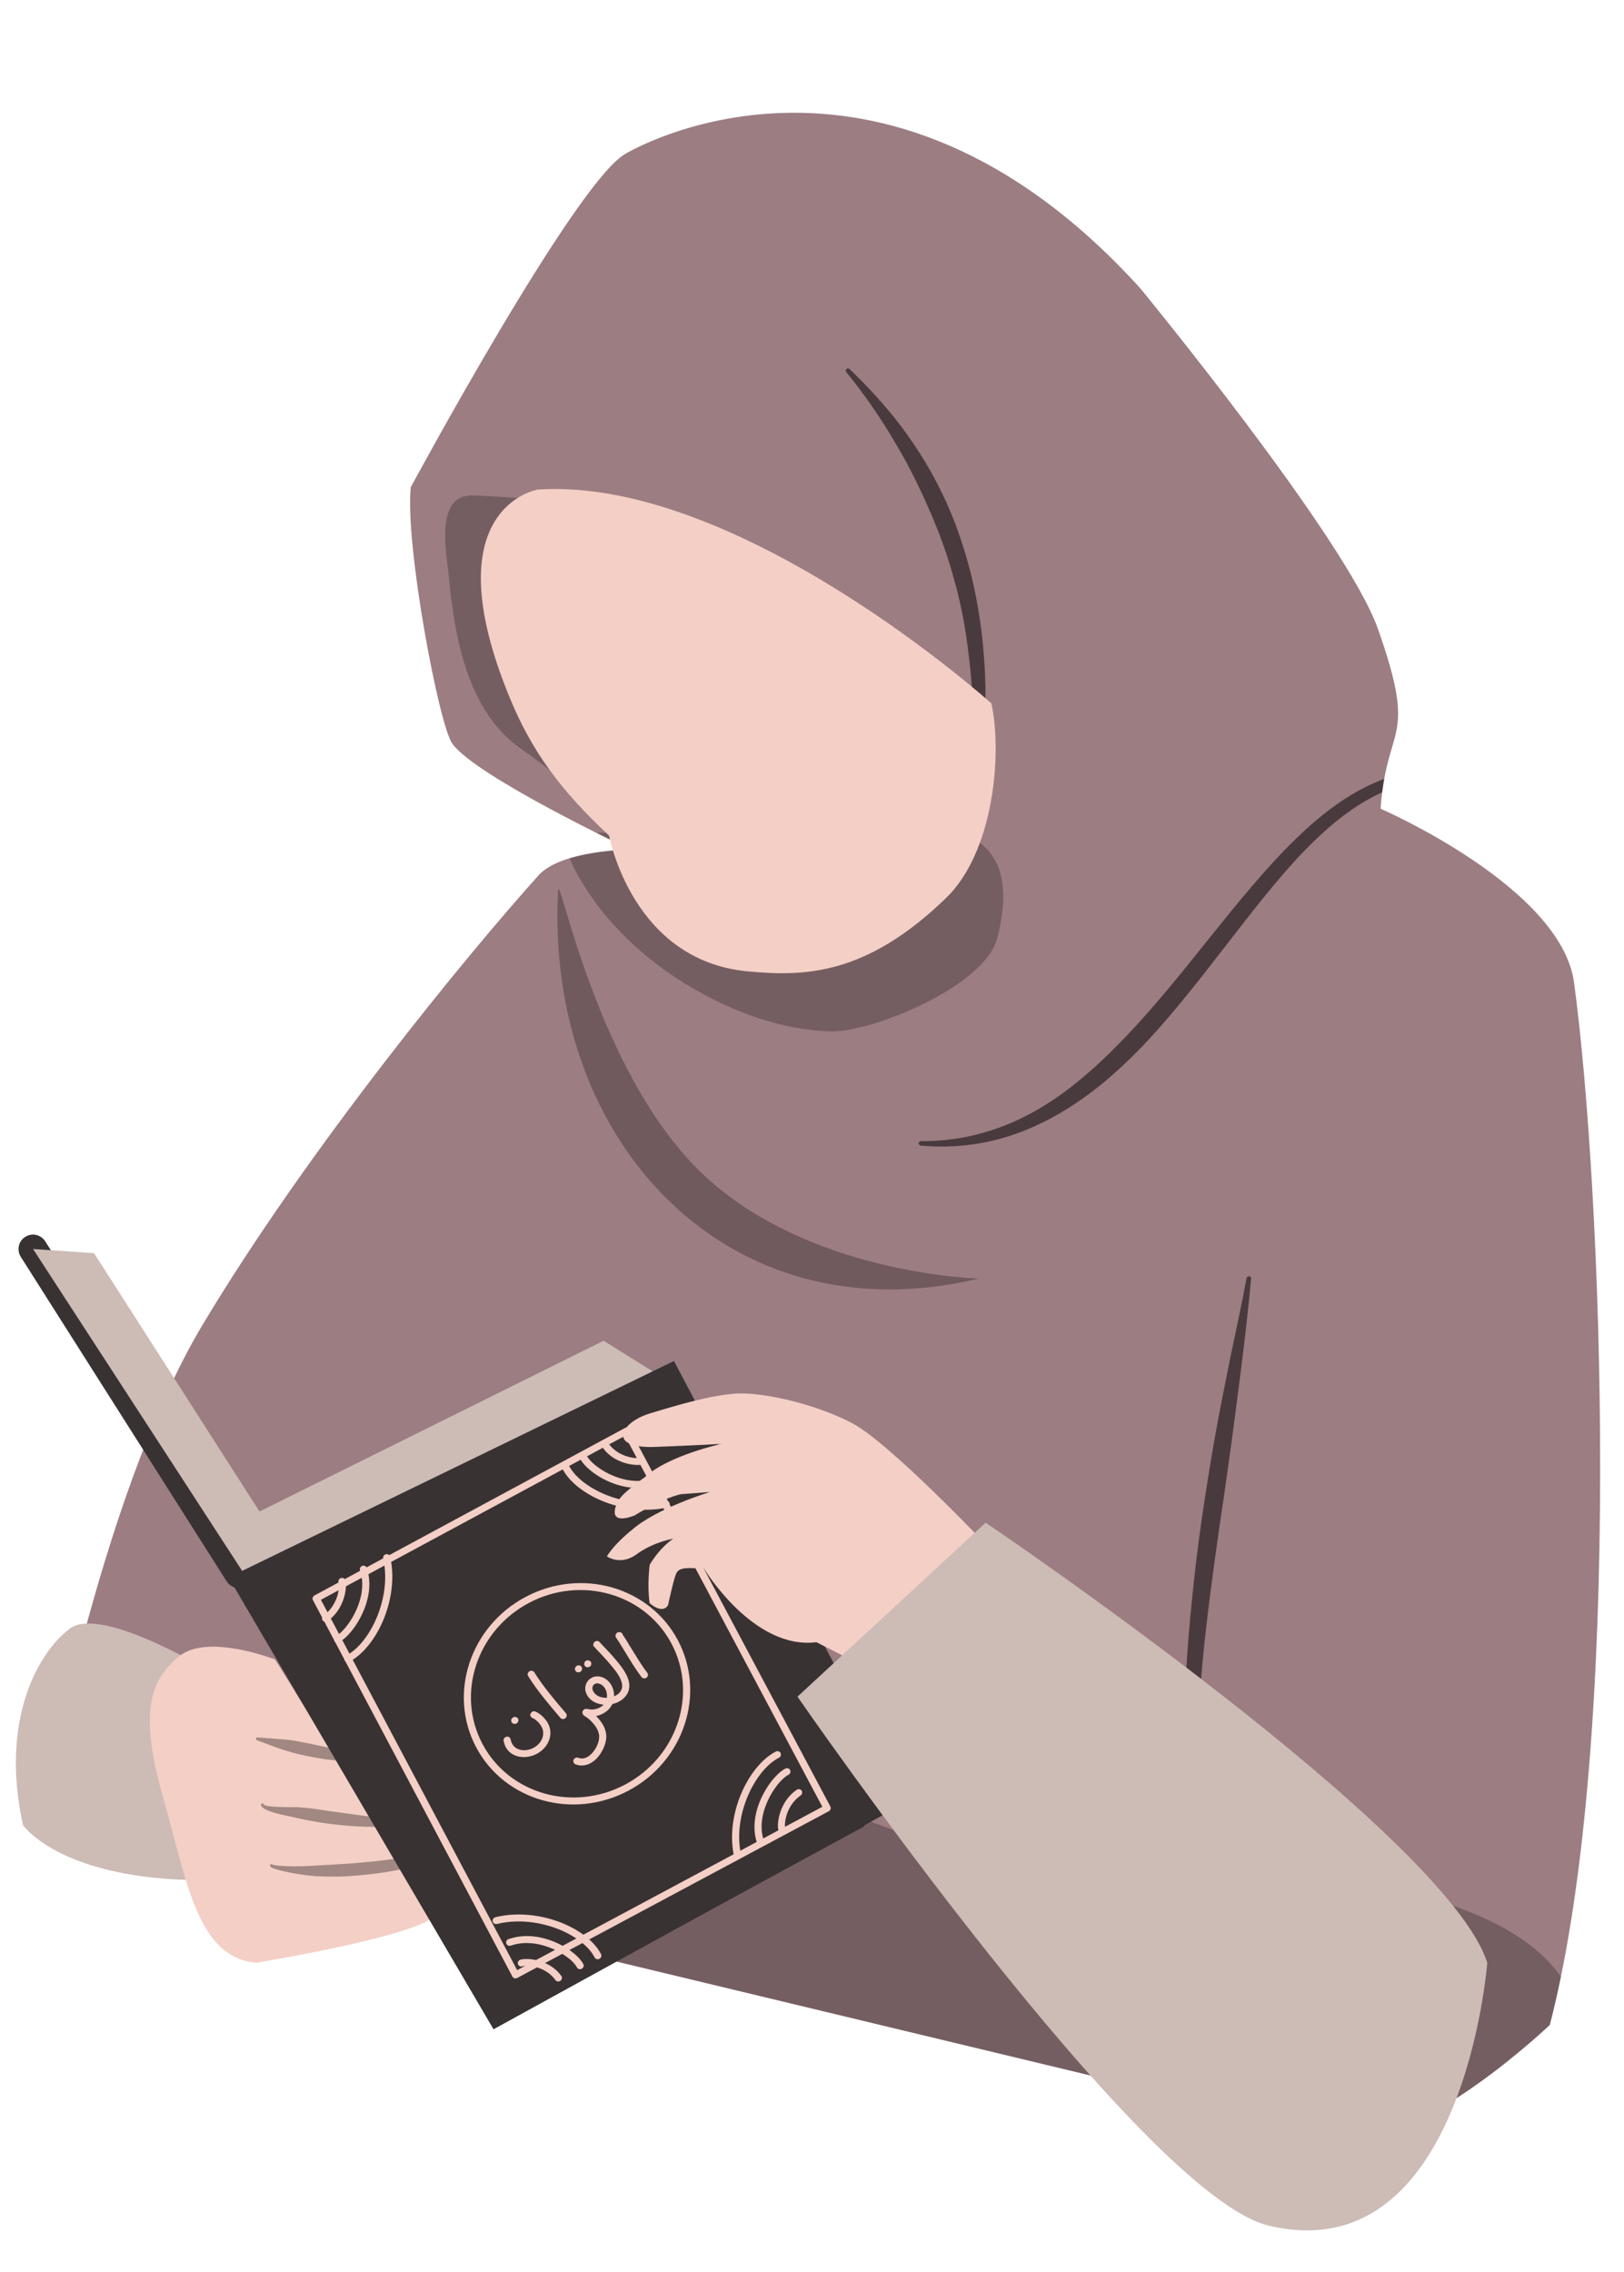 <?xml version="1.0" encoding="UTF-8" standalone="no"?><svg xmlns="http://www.w3.org/2000/svg" xmlns:xlink="http://www.w3.org/1999/xlink" clip-rule="evenodd" fill="#000000" fill-rule="evenodd" height="1198.8" preserveAspectRatio="xMidYMid meet" stroke-linejoin="round" stroke-miterlimit="2" version="1" viewBox="-8.4 -59.5 857.0 1198.8" width="857" zoomAndPan="magnify"><g><g><g><g transform="translate(-12631.159 -18704.289)"><g id="change1_1"><path d="M12644.5,19606.8C12644.5,19606.8 12674.1,19437 12729.3,19344.4C12784.6,19251.8 12869.3,19148.4 12907,19106.6C12918.8,19093.4 12955.4,19093 12955.4,19093C12955.4,19093 12873.8,19054.5 12861.4,19037.1C12854.4,19027.2 12836.5,18932.8 12839.5,18901.9C12839.5,18901.9 12926.6,18740.4 12952.9,18725.9C12952.9,18725.9 13086.4,18644.8 13224.4,18796.8C13224.4,18796.8 13333.1,18929 13349.9,18976.6C13371.2,19036.9 13354.5,19025.9 13351.3,19071.5C13351.3,19071.5 13446.5,19112.7 13453.4,19163.2C13468,19270.6 13479.8,19562.2 13440.6,19713.2C13440.6,19713.2 13379,19772 13337.7,19773.4L12644.5,19606.8Z" fill="#9c7d82"/></g><clipPath id="a"><path d="M12644.5,19606.8C12644.5,19606.8 12674.1,19437 12729.3,19344.4C12784.6,19251.8 12869.3,19148.4 12907,19106.6C12918.8,19093.4 12955.4,19093 12955.4,19093C12955.4,19093 12873.8,19054.5 12861.4,19037.1C12854.4,19027.2 12836.5,18932.8 12839.5,18901.9C12839.5,18901.9 12926.6,18740.4 12952.9,18725.9C12952.9,18725.9 13086.4,18644.8 13224.4,18796.8C13224.4,18796.8 13333.1,18929 13349.9,18976.6C13371.2,19036.9 13354.5,19025.9 13351.3,19071.5C13351.3,19071.5 13446.5,19112.7 13453.4,19163.2C13468,19270.6 13479.8,19562.2 13440.6,19713.2C13440.6,19713.2 13379,19772 13337.7,19773.4L12644.5,19606.8Z"/></clipPath><g clip-path="url(#a)"><g id="change2_5"><path d="M13715.2,19064.9C13718.3,19064 13706.7,19065.6 13706.3,19068.8C13705.4,19076.3 13712,19087.2 13715.7,19093.1C13729.4,19115.1 13750.5,19133.9 13772.9,19146.8C13794.8,19159.5 13820.2,19168.9 13845.8,19169.5C13867.8,19169.9 13927,19145.6 13933.5,19120.2C13947.4,19065.4 13912.8,19058 13866.4,19059.7C13815.1,19061.6 13764,19063.3 13712.7,19065.1L13715.2,19064.9Z" fill-opacity="0.25" transform="translate(-784.426 19.489)"/></g><g id="change2_6"><path d="M13702.6,18889C13690.2,18889.3 13677.4,18887.6 13665,18887.1C13659.5,18886.9 13652.2,18885.5 13647.7,18889.5C13638.8,18897.5 13642.9,18918.3 13643.9,18928.4C13647.1,18961.3 13653.5,19000.7 13682.7,19020.8C13696.4,19030.3 13709,19041.8 13723,19050.8C13725.2,19052.2 13734.5,19058.4 13737.3,19056.2C13741.8,19052.7 13737.5,19036 13736.9,19031.8C13733,19005.9 13727.4,18980.2 13721.2,18954.8C13715.4,18931 13708.3,18907.4 13698,18885.2L13702.6,18889Z" fill-opacity="0.25" transform="translate(-784.426 19.489)"/></g><g id="change2_7"><path d="M13384.3,19529.9C13377.4,19504.4 13431.2,19488.7 13446.8,19488.6C13484.3,19488.3 13522.4,19507.7 13558.4,19516.4C13598.2,19526 13639.3,19530.1 13679.8,19535.7C13737.6,19543.8 13833.3,19573.1 13889.3,19594.9C13920.7,19607.1 13951.1,19626.8 13984.7,19632.9C14039.9,19642.8 14095.1,19610 14150.5,19623.9C14198.1,19635.8 14251.5,19660.2 14240.6,19719.3C14225.9,19798.8 14083.1,19802.8 14024.4,19802.3C13849,19801.1 13685,19736.6 13528.1,19663.7C13487.2,19644.6 13384.7,19596.3 13380.9,19541.1L13384.3,19529.9Z" fill-opacity="0.25" transform="translate(-784.426 19.489)"/></g><g id="change2_2"><path d="M14152.8,19032.3C14130,19036 14109.9,19049.5 14091,19067.9C14075.1,19083.3 14059.9,19102.2 14044.4,19121.5C14030.8,19138.5 14017,19155.7 14002.2,19171.3C13995.7,19178.1 13989.2,19184.6 13982.3,19190.6C13969.7,19201.7 13956.3,19211 13941.4,19217.5C13926.8,19223.8 13911,19227.5 13893.3,19227.4C13892.6,19227.3 13892,19227.9 13892,19228.5C13892,19229.2 13892.5,19229.8 13893.2,19229.8C13915.4,19231.7 13935.2,19227.7 13953.3,19219.5C13965.7,19213.9 13977.3,19206.4 13988.2,19197.6C13995.5,19191.6 14002.5,19185.1 14009.3,19178.1C14024.4,19162.4 14038.2,19144.7 14051.7,19127.3C14066.7,19108 14081.1,19089 14096.4,19073.3C14113.9,19055.5 14132.3,19042 14153.8,19037.8C14155.3,19037.5 14156.3,19036 14156,19034.5C14155.8,19033 14154.3,19032 14152.8,19032.3Z" fill-opacity="0.53" transform="translate(-784.426 19.489)"/></g><g id="change2_8"><path d="M13918.7,19018.7C13917.9,19019 13917.3,19019.4 13918.1,19019.6C13917.9,19020 13917.7,19020.5 13917.7,19021C13917.7,19022.5 13919,19023.7 13920.5,19023.8C13920.8,19023.8 13922.5,19023.6 13923.3,19021.6C13923.7,19020.7 13924.4,19018.4 13924.5,19017.8C13926,19011 13926.8,19004 13927.1,18996.8C13927.5,18986.2 13926.8,18975.4 13925.9,18965.4C13924.2,18948.6 13921.2,18932.4 13916.4,18916.8C13913.2,18906.1 13909.3,18895.8 13904.5,18885.9C13900.9,18878.4 13896.9,18871.2 13892.4,18864.2C13889.4,18859.6 13886.3,18855 13883,18850.6C13874.8,18839.8 13865.6,18829.7 13855.6,18820.1C13855.2,18819.6 13854.4,18819.5 13853.9,18820C13853.4,18820.5 13853.4,18821.2 13853.8,18821.7C13862.5,18832.3 13870.1,18843.3 13877.1,18854.7C13879.8,18859.2 13882.5,18863.9 13885.1,18868.5C13888.9,18875.6 13892.4,18882.7 13895.7,18890C13900,18899.6 13904,18909.5 13907.3,18919.7C13912.1,18934.6 13915.8,18950.2 13917.8,18966.3C13919.1,18976 13920.2,18986.4 13920.3,18996.7C13920.4,19003.5 13920,19010.2 13918.9,19016.7C13918.8,19016.9 13918.8,19017.9 13918.7,19018.7ZM13918.9,19018.6L13918.7,19018.7L13918.6,19018.9L13918.6,19018.9C13918.4,19019.1 13918.2,19019.4 13918.1,19019.6L13918.1,19019.6C13918.4,19019.7 13918.5,19019.4 13918.6,19018.9C13918.8,19018.8 13919,19018.6 13919.2,19018.5L13918.9,19018.6Z" fill-opacity="0.53" transform="translate(-784.426 19.489)"/></g><g id="change2_9"><path d="M13701.7,19095C13694.5,19227.6 13791.5,19331.7 13923.7,19299.9C13923.7,19299.9 13832.6,19297.8 13776.7,19243.5C13721.9,19190.2 13702.3,19084.5 13701.7,19095Z" fill-opacity="0.28" transform="translate(-784.426 19.489)"/></g><g id="change2_3"><path d="M14043.5,19583C14037.8,19565.8 14038.7,19534.7 14042.1,19498.8C14044.3,19476.8 14047.5,19453 14050.9,19429.4C14052.4,19419.4 14053.9,19409.4 14055.2,19399.7C14057.7,19382.1 14059.9,19365.2 14061.8,19350C14064.4,19329.7 14066.3,19312.3 14067.4,19300C14067.5,19299.4 14067,19298.7 14066.4,19298.7C14065.7,19298.6 14065.1,19299 14065,19299.7C14063.1,19310.4 14059.9,19324.9 14056.4,19341.8C14053.8,19354.7 14050.9,19369 14048.2,19384.1C14045.8,19397.8 14043.5,19412.1 14041.4,19426.6C14039.3,19440.9 14037.6,19455.3 14036.2,19469.4C14031.2,19518.2 14030.2,19562.9 14038.2,19584.9C14038.7,19586.3 14040.3,19587.1 14041.8,19586.6C14043.2,19586.1 14044,19584.5 14043.5,19583Z" fill-opacity="0.53" transform="translate(-784.426 19.489)"/></g></g></g><g id="change3_3"><path d="M12738.5,19529.6C12738.5,19529.6 12676.8,19491 12659.6,19504.1C12642.3,19517.1 12622.8,19553.1 12634.9,19607.8C12634.9,19607.8 12656.3,19638.9 12738.2,19636.7L12738.5,19529.6Z" fill="#cdbbb6" transform="translate(-12631.159 -18704.289)"/></g><g transform="translate(-12631.159 -18704.289)"><g id="change4_1"><path d="M12767.9,19520.4C12767.9,19520.4 12732.4,19506.4 12717.3,19518.7C12702.2,19531 12695.9,19547.9 12708.7,19592.7C12721.5,19637.5 12726.6,19677.5 12758,19680.4C12758,19680.4 12840.8,19666.9 12852.5,19655.6L12767.9,19520.4Z" fill="#f4cfc5"/></g><clipPath id="b"><path d="M12767.9,19520.4C12767.9,19520.4 12732.4,19506.4 12717.3,19518.7C12702.2,19531 12695.9,19547.9 12708.7,19592.7C12721.5,19637.5 12726.6,19677.5 12758,19680.4C12758,19680.4 12840.8,19666.9 12852.5,19655.6L12767.9,19520.4Z"/></clipPath><g clip-path="url(#b)"><g id="change2_1"><path d="M13541.8,24590.3C13541.9,24590.3 13541.9,24590.3 13541.9,24590.3L13542,24590.3L13542,24590.3L13542,24590.4C13542,24590.4 13542,24590.4 13541.9,24590.3C13541.9,24590.3 13541.8,24590.3 13541.8,24590.3C13541.8,24590.2 13541.7,24590.2 13541.7,24590.2C13541.3,24590.1 13540.9,24590.3 13540.8,24590.7C13540.7,24590.8 13540.7,24591.4 13541.4,24591.7C13541.6,24591.8 13542.1,24592 13542.7,24592.2C13546,24593.5 13554.3,24596.5 13555,24596.7C13557.1,24597.3 13559.3,24598 13561.5,24598.6C13563.6,24599.1 13565.7,24599.5 13567.8,24600C13570.9,24600.6 13574,24601.2 13577.2,24601.7C13585,24602.7 13592.7,24603.1 13600.3,24602.8C13601.2,24602.8 13602,24602.1 13602,24601.2C13602.1,24600.2 13601.3,24599.5 13600.4,24599.4C13597.4,24599.2 13594.5,24598.7 13591.5,24598.2C13588,24597.6 13584.5,24596.8 13581,24596C13578.6,24595.5 13576.3,24595 13574,24594.5C13570.4,24593.7 13566.9,24593 13563.3,24592.3C13562.1,24592.1 13560.9,24591.8 13559.7,24591.7C13558.5,24591.5 13557.3,24591.4 13556.1,24591.3C13555.4,24591.2 13546.6,24590.6 13543.1,24590.3C13542.7,24590.3 13542.2,24590.4 13542,24590.3C13541.9,24590.1 13541.8,24589.9 13541.8,24590.2L13541.8,24590.3Z" fill-opacity="0.34" transform="translate(-782.954 -5028.68)"/></g><g id="change2_10"><path d="M13543.5,24626.1C13543.9,24627.3 13546.1,24628.5 13549.1,24629.5C13553.9,24631.1 13560.7,24632.2 13562.4,24632.7C13565.2,24633.3 13568,24633.9 13570.8,24634.4C13577.4,24635.6 13584.1,24636.4 13590.7,24636.9C13600.3,24637.6 13609.9,24637.5 13619.5,24636.9C13620.5,24636.9 13621.2,24636.1 13621.2,24635.2C13621.2,24634.3 13620.4,24633.5 13619.5,24633.5C13613.8,24633.3 13608.2,24632.8 13602.6,24632.1C13598.7,24631.7 13594.8,24631.1 13590.8,24630.6C13586.9,24630 13583,24629.5 13579.1,24629C13575.9,24628.5 13572.8,24628 13569.7,24627.6C13567.5,24627.4 13565.4,24627.2 13563.3,24627C13561.6,24626.9 13554.7,24627.1 13549.7,24626.7C13547.3,24626.4 13545.4,24626.3 13544.8,24625.4C13544.6,24625.1 13544.2,24624.9 13543.8,24625.1C13543.4,24625.3 13543.3,24625.7 13543.5,24626.1Z" fill-opacity="0.34" transform="translate(-782.954 -5028.68)"/></g><g id="change2_4"><path d="M13549.6,24657.4C13549.6,24657.3 13549.6,24657.2 13549.5,24657.3C13549.5,24657.3 13549.5,24657.4 13549.6,24657.4L13549.6,24657.4L13549.6,24657.4C13549.6,24657.5 13549.6,24657.6 13549.6,24657.6C13549.6,24657.5 13549.6,24657.5 13549.6,24657.4C13549.5,24657.4 13549.5,24657.4 13549.5,24657.3L13549.5,24657.3C13549.4,24657.1 13549.1,24657 13548.9,24657C13548.5,24657 13548.1,24657.4 13548.2,24657.8C13548.1,24658 13548.4,24658.5 13549.1,24658.9C13550.1,24659.4 13552.5,24660.1 13555.5,24660.8C13560.1,24661.9 13566.4,24662.9 13572.2,24663.4C13576.1,24663.5 13580,24663.7 13583.8,24663.6C13587.5,24663.6 13591.1,24663.3 13594.7,24663C13600.1,24662.5 13605.5,24661.9 13610.9,24661C13623.6,24658.8 13636,24655.3 13648.3,24651C13649.2,24650.7 13649.7,24649.8 13649.4,24648.9C13649.2,24648 13648.2,24647.5 13647.3,24647.8C13637.4,24650.4 13627.5,24652.3 13617.5,24653.7C13613,24654.4 13608.5,24655 13604,24655.5C13599.4,24655.9 13594.9,24656.4 13590.4,24656.7C13586.8,24657 13583.1,24657.1 13579.5,24657.4C13577.1,24657.5 13574.6,24657.7 13572.2,24657.8C13568.4,24658.1 13564.3,24658.2 13560.6,24658.2C13555.9,24658.1 13552,24657.9 13550.2,24657.5C13550,24657.4 13549.7,24657.4 13549.6,24657.4Z" fill-opacity="0.34" transform="translate(-782.954 -5028.68)"/></g></g></g><g id="change4_16"><path d="M12891.9,19013.3C12903.3,19040.8 12918.1,19061.4 12944.2,19085.7C12944.2,19085.7 12956.1,19151.5 13017.2,19157.3C13047.2,19160.1 13079.6,19159.6 13121.9,19118.7C13147.4,19094.2 13151.7,19041.9 13145.9,19015.9C13145.9,19015.9 13012.8,18896.1 12906.5,18903.1C12906.5,18903.1 12850.2,18912.4 12891.9,19013.3Z" fill="#f4cfc5" transform="translate(-12631.159 -18704.289)"/></g><g id="change5_1"><path d="M12633.7,19307.9L12742.4,19479.2C12744.7,19482.7 12749.4,19483.8 12752.9,19481.5C12756.5,19479.2 12757.5,19474.5 12755.3,19471L12646.6,19299.7C12644.3,19296.2 12639.6,19295.1 12636.1,19297.4C12632.5,19299.6 12631.5,19304.3 12633.7,19307.9Z" fill="#393233" transform="translate(-12631.159 -18704.289)"/></g><g id="change3_1"><path d="M12640.2,19303.8L12672.4,19306L12759.7,19442.3L12941.3,19352.2L12974.3,19372.8L12751.5,19475.1L12640.2,19303.8Z" fill="#cdbbb6" transform="translate(-12631.159 -18704.289)"/></g><g id="change5_2"><path d="M12883.2,19715.5L13101.4,19595.5L12978.4,19362.9L12743.4,19477.1L12883.2,19715.5Z" fill="#393233" transform="translate(-12631.159 -18704.289)"/></g><g><g id="change5_3"><path d="M10750.9,18798.4L11321.7,18791.3L11319.5,19519.8L10750.9,19525.9L10750.9,18798.4Z" fill="#393233" transform="matrix(.33 -.175 .168 .317 -6566.912 -3302.814)"/></g><g id="change4_13"><path d="M10785.5,18840.9C10782.7,18840.9 10780.4,18843.2 10780.4,18846L10780.4,19472.5C10780.4,19473.8 10781,19475.1 10781.9,19476.1C10782.9,19477 10784.2,19477.6 10785.5,19477.6L11284.7,19475.7C11287.5,19475.7 11289.8,19473.4 11289.8,19470.6L11288.8,18842.4C11288.8,18841 11288.2,18839.7 11287.3,18838.8C11286.3,18837.8 11285,18837.3 11283.6,18837.3L10785.5,18840.9ZM10790.6,18851C10839.5,18850.7 11229.3,18847.9 11278.6,18847.5C11278.6,18847.5 11279.5,19406.3 11279.6,19465.5C11279.6,19465.5 10790.6,19467.4 10790.6,19467.4C10790.6,19408 10790.6,18851 10790.6,18851L10790.6,18851Z" fill="#f4cfc5" transform="matrix(.33 -.175 .168 .317 -6566.912 -3302.814)"/></g><g id="change4_10"><path d="M11101.9,19016.2C11012.9,19016.2 10940.6,19088.5 10940.6,19177.5C10940.6,19266.5 11012.9,19338.8 11101.9,19338.8C11190.9,19338.8 11263.2,19266.5 11263.2,19177.5C11263.2,19088.5 11190.9,19016.2 11101.9,19016.2ZM11101.9,19026.3C11185.3,19026.3 11253,19094.1 11253,19177.5C11253,19260.9 11185.3,19328.6 11101.9,19328.6C11018.5,19328.6 10950.7,19260.9 10950.7,19177.5C10950.7,19094.1 11018.5,19026.3 11101.9,19026.3Z" fill="#f4cfc5" transform="matrix(.33 -.175 .168 .317 -6589.345 -3302.246)"/></g><g><g id="change4_2"><path d="M11134.2,19104.7C11134.2,19105.2 11134.2,19105.7 11134.2,19106C11134.4,19107.6 11134.6,19109.2 11134.7,19110.8C11135.1,19115.6 11135.3,19120.4 11135.6,19125.3C11136.6,19141 11137.2,19156.8 11139.7,19172.3C11140.1,19175.1 11142.7,19177 11145.5,19176.6C11148.3,19176.1 11150.2,19173.5 11149.7,19170.8C11147.3,19155.5 11146.7,19140 11145.7,19124.6C11145.4,19119.8 11145.2,19114.9 11144.8,19110C11144.7,19108.4 11144.5,19106.7 11144.3,19105.1C11144.4,19104.7 11144.4,19102.7 11144.3,19102.1C11144.1,19101.4 11143.8,19100.8 11143.6,19100.3C11142.5,19098.7 11141,19098 11139.5,19097.9C11138.5,19097.9 11136.9,19097.9 11135.3,19099.6C11134,19101 11133.7,19103 11134.2,19104.7ZM11142.6,19106.7C11142.2,19107.1 11141.7,19107.4 11141.3,19107.7C11141.7,19107.5 11142.1,19107.2 11142.6,19106.7Z" fill="#f4cfc5" transform="matrix(.33 -.175 .168 .317 -6566.912 -3302.814)"/></g><g id="change4_4"><path d="M11101,19101.6C11101.2,19102.4 11101.8,19105.2 11101.9,19105.4C11103.4,19111.1 11105,19116.8 11106.4,19122.5C11107.3,19126.2 11108.2,19129.9 11108.9,19133.6C11110.4,19140.8 11112.7,19151.1 11112.1,19160.4C11111.6,19168 11109.2,19175 11101.4,19177.6C11098.7,19178.5 11095.7,19178.7 11092.7,19178.4C11098.5,19167.8 11098.4,19153.6 11089.6,19144.5C11084,19138.7 11076.9,19137.8 11071,19140C11065.3,19142.2 11060.6,19147.7 11059.9,19155.3C11058.9,19166.4 11065,19176 11074.1,19182.1C11069.6,19183.6 11064.4,19183.4 11059.9,19181.9C11057.7,19181.2 11055.6,19180 11053.7,19178.7C11053.3,19178.3 11050.1,19175.8 11049.4,19175.4C11046.6,19174.1 11044.6,19175.4 11043.8,19176C11042.8,19176.8 11042,19178 11041.9,19179.6C11041.8,19180.3 11041.9,19181.2 11042.2,19182.3C11042.6,19183.4 11043.6,19185.1 11043.8,19185.3C11045.2,19187.9 11046.3,19190.6 11047.2,19193.5C11049.7,19201.9 11051.4,19211.2 11047.9,19219.6C11044.3,19227.8 11033.9,19236.1 11023.6,19238.3C11017.6,19239.6 11011.6,19238.8 11007.4,19233.7C11005.6,19231.5 11002.4,19231.2 11000.3,19232.9C10998.1,19234.7 10997.8,19237.9 10999.5,19240.1C11006.3,19248.4 11016,19250.4 11025.8,19248.3C11039.2,19245.3 11052.6,19234.3 11057.2,19223.6C11061.6,19213.3 11060.2,19202.1 11057.2,19191.7C11066.6,19194.6 11077.6,19193.6 11085.4,19187.3C11091.8,19189.1 11098.6,19189.2 11104.6,19187.2C11114.5,19184 11119.5,19176.5 11121.4,19167.4C11123.8,19155.8 11120.9,19141.2 11118.9,19131.6C11118.1,19127.7 11117.2,19123.9 11116.3,19120.1C11114.8,19114.3 11113.3,19108.5 11111.7,19102.8C11111.6,19102.3 11110.6,19098 11110.2,19097C11109.1,19094.9 11107.4,19094.4 11106.5,19094.2C11103.8,19093.7 11101.1,19095.4 11100.5,19098.2C11100.3,19099.4 11100.5,19100.6 11101,19101.6ZM11082.7,19175.4C11087.6,19168.3 11088.5,19158 11082.3,19151.6C11080,19149.2 11077.1,19148.6 11074.7,19149.5C11072.2,19150.4 11070.4,19152.9 11070.1,19156.2C11069.4,19163.6 11073.9,19169.9 11080,19173.8C11080.9,19174.4 11081.8,19174.9 11082.7,19175.4Z" fill="#f4cfc5" transform="matrix(.33 -.175 .168 .317 -6566.912 -3302.814)"/></g><g id="change4_8"><path d="M10998.8,19093.1C11000.6,19118.7 11006.1,19144.3 11011.4,19169.4C11012,19172.1 11014.7,19173.9 11017.4,19173.3C11020.2,19172.8 11021.9,19170.1 11021.4,19167.3C11016.2,19142.7 11010.7,19117.5 11009,19092.3C11008.8,19089.5 11006.3,19087.4 11003.5,19087.6C11000.7,19087.8 10998.6,19090.3 10998.8,19093.1Z" fill="#f4cfc5" transform="matrix(.33 -.175 .168 .317 -6566.912 -3302.814)"/></g><g id="change4_24"><path d="M10976.9,19150.8L10977.4,19151.6C10978,19152.5 10978.5,19153.6 10979,19154.7C10980.5,19157.8 10981.3,19161 10981.8,19164.4C10983.3,19173.5 10979.2,19181.9 10971.1,19186.5C10954.2,19196.1 10928.6,19184.1 10935.1,19163.1C10935.9,19160.4 10934.4,19157.6 10931.7,19156.8C10929,19156 10926.2,19157.5 10925.4,19160.1C10916.1,19190.2 10951.7,19209.1 10976.1,19195.3C10988,19188.6 10994,19176.3 10991.9,19162.8C10991.2,19158.5 10990.1,19154.4 10988.2,19150.4C10987.5,19148.9 10986.8,19147.3 10985.8,19145.9C10985.3,19145.2 10984,19143.5 10983.8,19143.3C10981.3,19141.3 10979.1,19142.2 10978.1,19142.7C10977.5,19143 10974.1,19144.8 10975.8,19149.1C10976.1,19149.8 10976.4,19150.4 10976.9,19150.8ZM10985.5,19146L10985.5,19146.1L10985.5,19146.1L10985.5,19146ZM10985.4,19145.8L10985.4,19145.9L10985.4,19145.8L10985.4,19145.8Z" fill="#f4cfc5" transform="matrix(.33 -.175 .168 .317 -6566.912 -3302.814)"/></g><g id="change4_21"><path d="M10954.4,19136.5C10952.8,19136 10950.9,19136.2 10949.5,19137.4C10947.4,19139.2 10947.1,19142.5 10948.9,19144.6C10949.7,19145.5 10950.4,19145.9 10951.1,19146.1C10951.7,19146.3 10952.3,19146.5 10953.1,19146.4C10955.9,19146.3 10958.1,19144 10958,19141.2C10958,19139 10956.5,19137.1 10954.4,19136.5ZM10956.3,19137.7L10956.5,19137.8L10956.4,19137.8L10956.3,19137.7ZM10955.6,19137.1C10955.8,19137.2 10956.1,19137.4 10956.3,19137.6C10956.1,19137.4 10955.8,19137.2 10955.6,19137.1ZM10953.3,19136.3L10953.4,19136.3L10953.3,19136.3L10953.3,19136.3ZM10953.1,19136.3L10953.3,19136.3L10953.1,19136.3L10953.1,19136.3Z" fill="#f4cfc5" transform="matrix(.33 -.175 .168 .317 -6566.912 -3302.814)"/></g><g id="change4_17"><path d="M11063.9,19113.9L11063.9,19113.9L11063.9,19113.9L11063.8,19113.9L11063.8,19113.9L11063.8,19113.9L11063.8,19114L11063.7,19114C11061.6,19115.3 11060.8,19118 11061.8,19120.4C11063,19122.9 11066,19124.1 11068.5,19122.9C11069,19122.7 11069.4,19122.5 11069.8,19122.1C11071.9,19120.3 11072.2,19117.1 11070.4,19114.9C11068.8,19113 11066,19112.6 11063.9,19113.9ZM11063.5,19114.2L11063.4,19114.2L11063.6,19114.1L11063.5,19114.2ZM11063.8,19113.9L11063.7,19114L11063.6,19114L11063.8,19113.9L11063.8,19113.9ZM11064.1,19113.8L11064,19113.8L11064.1,19113.8L11064.1,19113.8Z" fill="#f4cfc5" transform="matrix(.33 -.175 .168 .317 -6566.912 -3302.814)"/></g><g id="change4_11"><path d="M11086.4,19117.7C11086.2,19115 11083.9,19112.9 11081.2,19112.9C11078.4,19113 11076.2,19115.4 11076.3,19118.2C11076.3,19118.3 11076.3,19118.4 11076.3,19118.6C11076.6,19121.4 11079.1,19123.4 11081.9,19123.1C11084.6,19122.8 11086.6,19120.4 11086.4,19117.7Z" fill="#f4cfc5" transform="matrix(.33 -.175 .168 .317 -6566.912 -3302.814)"/></g></g><g><g id="change4_18"><path d="M11242.9,18846.5C11245.8,18875 11270.3,18893.8 11281.9,18896.9C11284.6,18897.6 11287.4,18896 11288.1,18893.3C11288.9,18890.6 11287.2,18887.8 11284.5,18887.1C11275,18884.6 11255.4,18868.8 11253,18845.5C11252.7,18842.7 11250.2,18840.6 11247.4,18840.9C11244.6,18841.2 11242.6,18843.7 11242.9,18846.5Z" fill="#f4cfc5" transform="matrix(.33 -.175 .168 .317 -6566.912 -3302.814)"/></g><g id="change4_19"><path d="M11207.5,18845.8C11207.2,18854.9 11211.5,18869.3 11220.1,18883.8C11232.7,18905.2 11254.3,18926.8 11282.3,18931.9C11285.1,18932.5 11287.7,18930.6 11288.2,18927.9C11288.7,18925.1 11286.9,18922.5 11284.1,18921.9C11259.2,18917.3 11240.1,18897.7 11228.8,18878.6C11221.5,18866.2 11217.4,18853.9 11217.7,18846.2C11217.8,18843.4 11215.6,18841 11212.8,18840.9C11210,18840.8 11207.6,18843 11207.5,18845.8Z" fill="#f4cfc5" transform="matrix(.33 -.175 .168 .317 -6566.912 -3302.814)"/></g><g id="change4_3"><path d="M11178.8,18845.8C11178.2,18863.4 11185.3,18884.2 11198.1,18903.9C11216.9,18932.8 11248,18959.3 11283.3,18969.5C11286,18970.2 11288.8,18968.7 11289.6,18966C11290.3,18963.3 11288.8,18960.5 11286.1,18959.7C11253.2,18950.2 11224.2,18925.4 11206.6,18898.3C11195.1,18880.6 11188.4,18862 11189,18846.2C11189.1,18843.4 11186.9,18841 11184.1,18840.9C11181.3,18840.8 11178.9,18843 11178.8,18845.8Z" fill="#f4cfc5" transform="matrix(.33 -.175 .168 .317 -6566.912 -3302.814)"/></g><g id="change4_6"><path d="M11242.9,18846.5C11245.8,18875 11270.3,18893.8 11281.9,18896.9C11284.6,18897.6 11287.4,18896 11288.1,18893.3C11288.9,18890.6 11287.2,18887.8 11284.5,18887.1C11275,18884.6 11255.4,18868.8 11253,18845.5C11252.7,18842.7 11250.2,18840.6 11247.4,18840.9C11244.6,18841.2 11242.6,18843.7 11242.9,18846.5Z" fill="#f4cfc5" transform="matrix(.175 .313 -.326 .182 4588.437 -6064.225)"/></g><g id="change4_5"><path d="M11207.5,18845.8C11207.2,18854.9 11211.5,18869.3 11220.1,18883.8C11232.7,18905.2 11254.3,18926.8 11282.3,18931.9C11285.1,18932.5 11287.7,18930.6 11288.2,18927.9C11288.7,18925.1 11286.9,18922.5 11284.1,18921.9C11259.2,18917.3 11240.1,18897.7 11228.8,18878.6C11221.5,18866.2 11217.4,18853.9 11217.7,18846.2C11217.8,18843.4 11215.6,18841 11212.8,18840.9C11210,18840.8 11207.6,18843 11207.5,18845.8Z" fill="#f4cfc5" transform="matrix(.175 .313 -.326 .182 4588.437 -6064.225)"/></g><g id="change4_7"><path d="M11178.8,18845.8C11178.2,18863.4 11185.3,18884.2 11198.1,18903.9C11216.9,18932.8 11248,18959.3 11283.3,18969.5C11286,18970.2 11288.8,18968.7 11289.6,18966C11290.3,18963.3 11288.8,18960.5 11286.1,18959.7C11253.2,18950.2 11224.2,18925.4 11206.6,18898.3C11195.1,18880.6 11188.4,18862 11189,18846.2C11189.1,18843.4 11186.9,18841 11184.1,18840.9C11181.3,18840.8 11178.9,18843 11178.8,18845.8Z" fill="#f4cfc5" transform="matrix(.175 .313 -.326 .182 4588.437 -6064.225)"/></g><g id="change4_22"><path d="M11242.9,18846.5C11245.8,18875 11270.3,18893.8 11281.9,18896.9C11284.6,18897.6 11287.4,18896 11288.1,18893.3C11288.9,18890.6 11287.2,18887.8 11284.5,18887.1C11275,18884.6 11255.4,18868.8 11253,18845.5C11252.7,18842.7 11250.2,18840.6 11247.4,18840.9C11244.6,18841.2 11242.6,18843.7 11242.9,18846.5Z" fill="#f4cfc5" transform="matrix(-.325 .183 -.176 -.312 7258.732 4805.722)"/></g><g id="change4_14"><path d="M11207.5,18845.8C11207.2,18854.9 11211.5,18869.3 11220.1,18883.8C11232.7,18905.2 11254.3,18926.8 11282.3,18931.9C11285.1,18932.5 11287.7,18930.6 11288.2,18927.9C11288.7,18925.1 11286.9,18922.5 11284.1,18921.9C11259.2,18917.3 11240.1,18897.7 11228.8,18878.6C11221.5,18866.2 11217.4,18853.9 11217.7,18846.2C11217.8,18843.4 11215.6,18841 11212.8,18840.9C11210,18840.8 11207.6,18843 11207.5,18845.8Z" fill="#f4cfc5" transform="matrix(-.325 .183 -.176 -.312 7258.732 4805.722)"/></g><g id="change4_23"><path d="M11178.8,18845.8C11178.2,18863.4 11185.3,18884.2 11198.1,18903.9C11216.9,18932.8 11248,18959.3 11283.3,18969.5C11286,18970.2 11288.8,18968.7 11289.6,18966C11290.3,18963.3 11288.8,18960.5 11286.1,18959.7C11253.2,18950.2 11224.2,18925.4 11206.6,18898.3C11195.1,18880.6 11188.4,18862 11189,18846.2C11189.1,18843.4 11186.9,18841 11184.1,18840.9C11181.3,18840.8 11178.9,18843 11178.8,18845.8Z" fill="#f4cfc5" transform="matrix(-.325 .183 -.176 -.312 7258.732 4805.722)"/></g><g id="change4_12"><path d="M11242.9,18846.5C11245.8,18875 11270.3,18893.8 11281.9,18896.9C11284.6,18897.6 11287.4,18896 11288.1,18893.3C11288.9,18890.6 11287.2,18887.8 11284.5,18887.1C11275,18884.6 11255.4,18868.8 11253,18845.5C11252.7,18842.7 11250.2,18840.6 11247.4,18840.9C11244.6,18841.2 11242.6,18843.7 11242.9,18846.5Z" fill="#f4cfc5" transform="matrix(-.178 -.311 .324 -.185 -3940.553 7778.98)"/></g><g id="change4_20"><path d="M11207.5,18845.8C11207.2,18854.9 11211.5,18869.3 11220.1,18883.8C11232.7,18905.2 11254.3,18926.8 11282.3,18931.9C11285.1,18932.5 11287.7,18930.6 11288.2,18927.9C11288.7,18925.1 11286.9,18922.5 11284.1,18921.9C11259.2,18917.3 11240.1,18897.7 11228.8,18878.6C11221.5,18866.2 11217.4,18853.9 11217.7,18846.2C11217.8,18843.4 11215.6,18841 11212.8,18840.9C11210,18840.8 11207.6,18843 11207.5,18845.8Z" fill="#f4cfc5" transform="matrix(-.178 -.311 .324 -.185 -3940.553 7778.98)"/></g><g id="change4_9"><path d="M11178.8,18845.8C11178.2,18863.4 11185.3,18884.2 11198.1,18903.9C11216.9,18932.8 11248,18959.3 11283.3,18969.5C11286,18970.2 11288.8,18968.7 11289.6,18966C11290.3,18963.3 11288.8,18960.5 11286.1,18959.7C11253.2,18950.2 11224.2,18925.4 11206.6,18898.3C11195.1,18880.6 11188.4,18862 11189,18846.2C11189.1,18843.4 11186.9,18841 11184.1,18840.9C11181.3,18840.8 11178.9,18843 11178.8,18845.8Z" fill="#f4cfc5" transform="matrix(-.178 -.311 .324 -.185 -3940.217 7780.345)"/></g></g></g><g id="change4_15"><path d="M13142.9,19445.2C13142.9,19445.2 13084,19397.9 13063,19390.4C13042,19382.8 13013.7,19380.6 13000.2,19383.3C12986.8,19386.1 12971.3,19393.1 12956.5,19399.9C12941.7,19406.8 12936.8,19421.2 12961.5,19417C12986.1,19412.7 12996.6,19410.5 12996.6,19410.5C12996.6,19410.5 12969.4,19420.3 12958.5,19433.6C12958.5,19433.6 12949,19442.4 12946.9,19446.7C12944.8,19451 12942.4,19461.5 12955.9,19454.3C12955.9,19454.3 12968.5,19443.7 12978.7,19439.8L12993.7,19436.6C12993.7,19436.6 12967,19448.8 12955.6,19462C12955.6,19462 12948,19469.7 12944.4,19477.6C12944.4,19477.6 12952,19481.7 12959.6,19474.6C12959.6,19474.6 12966,19467.7 12977.9,19463.6C12977.9,19463.6 12972,19468.3 12967.4,19478.9C12967.4,19478.9 12967.4,19489.6 12970.1,19499C12970.1,19499 12977.7,19504.3 12979.9,19498.6C12979.9,19498.6 12980.8,19485.9 12981.8,19481.9C12982.8,19477.8 12987.9,19477.8 12996.1,19477.1C12996.1,19477.1 13027.6,19516.2 13060.1,19507.5L13079.6,19514.3L13142.9,19445.2Z" fill="#f4cfc5" transform="rotate(7.786 144143.272 -82697.963)"/></g><g id="change3_2"><path d="M13043.6,19540L13142.9,19448.2C13142.9,19448.2 13386,19612.4 13407.6,19680.4C13407.6,19680.4 13395.2,19843.6 13292.3,19819.1C13225.2,19803.2 13043.6,19540 13043.6,19540Z" fill="#cdbbb6" transform="translate(-12631.159 -18704.289)"/></g></g></g></g></svg>